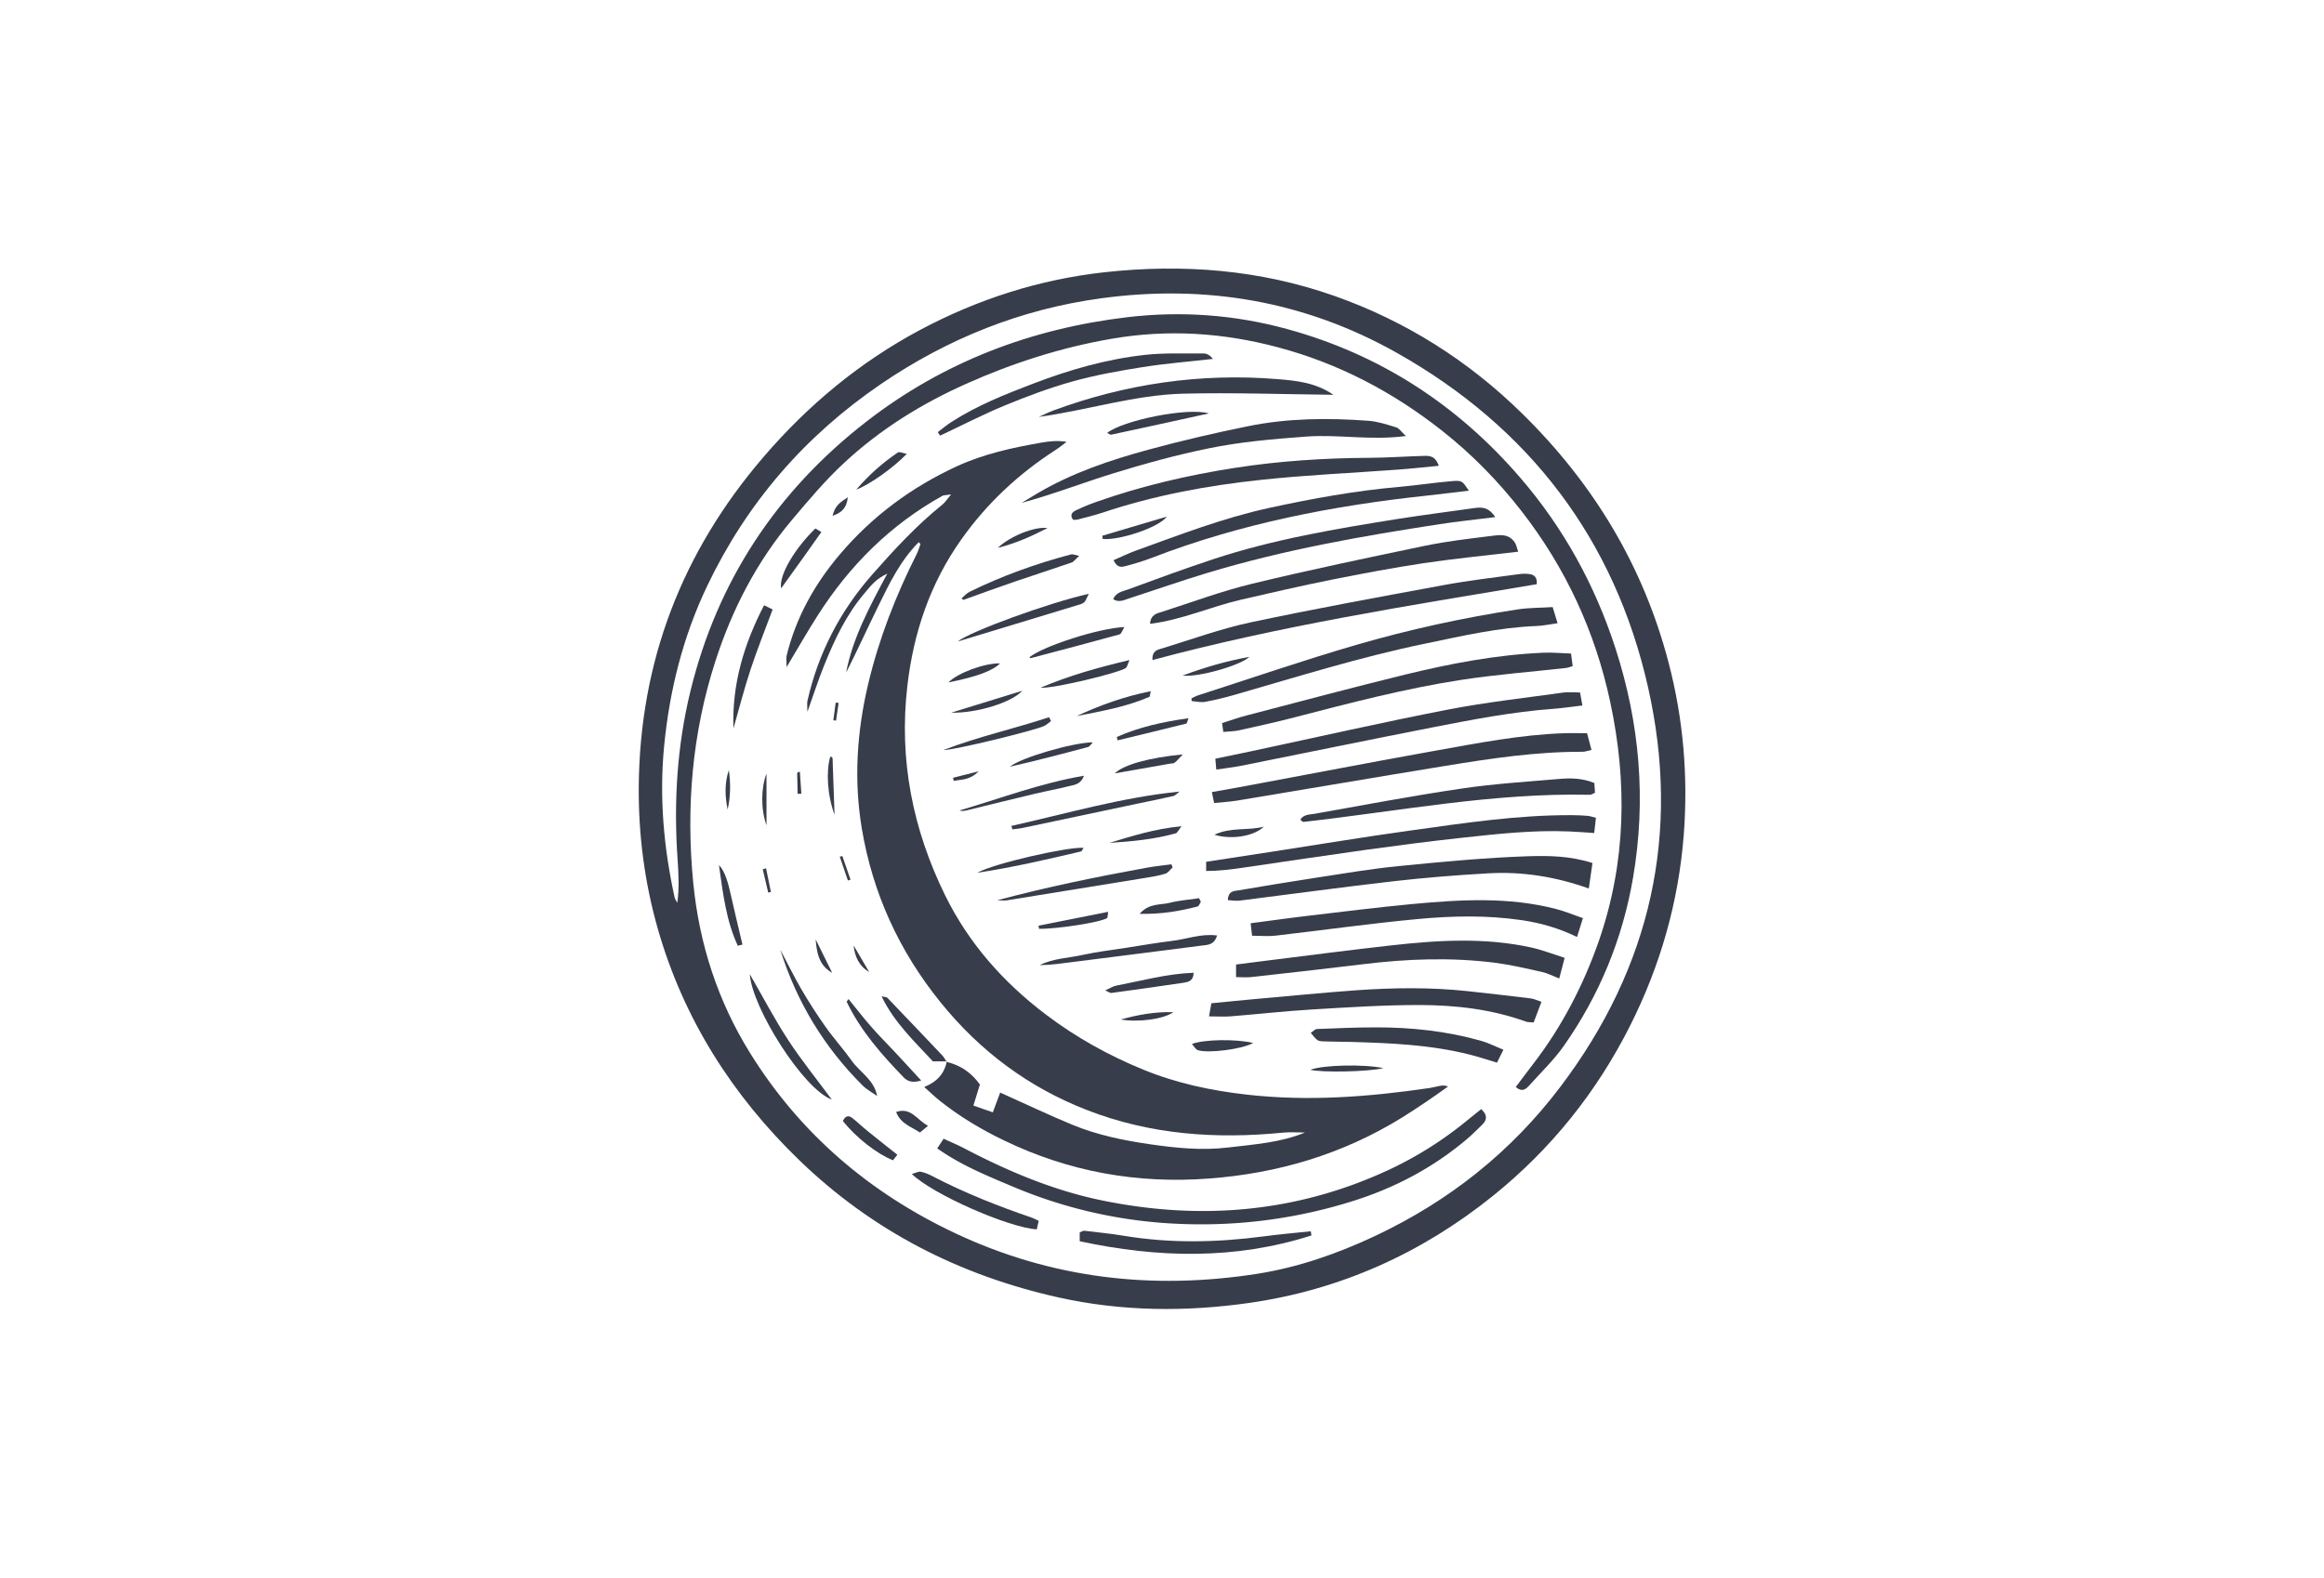 <?xml version="1.0" encoding="UTF-8"?>
<svg data-bbox="73.658 30.98 120.694 120.015" viewBox="0 0 268 182" xmlns="http://www.w3.org/2000/svg" data-type="color">
    <g>
        <path d="M73.66 90.77c.11-14.45 4.98-27.1 14.39-38.06 5.13-5.98 11.1-10.94 18.05-14.65 6.67-3.55 13.76-5.83 21.3-6.66 9.04-.99 17.91-.29 26.5 2.74 8.21 2.9 15.44 7.47 21.66 13.59 8.19 8.05 13.92 17.5 16.85 28.67 1.72 6.55 2.27 13.18 1.76 19.89-.6 7.73-2.69 15.07-6.18 22.01-3.86 7.68-9.14 14.26-15.82 19.64-8.25 6.64-17.63 10.86-28.14 12.36-7.34 1.04-14.7.98-21.97-.64-11.4-2.54-21.44-7.67-29.87-15.81-7.74-7.49-13.36-16.31-16.33-26.7-1.52-5.33-2.24-10.81-2.2-16.38m101.13 34.63c.68-.9 1.32-1.78 1.99-2.64 3.33-4.32 5.81-9.1 7.6-14.23 3.14-9.06 3.3-18.29 1.3-27.6-1.74-8.11-5.14-15.45-10.24-22-2.69-3.46-5.74-6.57-9.17-9.27-5.65-4.45-11.9-7.74-18.9-9.6-6.33-1.69-12.69-2.1-19.14-.99-5.84 1-11.44 2.8-16.83 5.21-5.13 2.29-9.85 5.22-14 9.06-2.22 2.05-4.14 4.34-6.08 6.64-4.06 4.82-6.89 10.31-8.81 16.25-2.7 8.34-3.42 16.93-2.56 25.65.69 7.01 2.82 13.57 6.53 19.56 5.79 9.33 13.81 16.18 23.73 20.84 11.07 5.2 22.65 6.53 34.67 4.67 4.77-.74 9.28-2.31 13.63-4.35 8.53-4.01 15.73-9.69 21.44-17.25 10.46-13.82 13.89-29.29 10.1-46.08-3.85-17.05-13.69-29.95-28.95-38.56-10.63-6-22.1-7.94-34.13-6.3-9.2 1.25-17.64 4.62-25.34 9.86-8.78 5.98-15.5 13.73-20.07 23.3-2.8 5.86-4.36 12.08-4.98 18.56-.56 5.87-.04 11.64 1.21 17.37.05.23.21.43.32.64.23-1.73.14-3.36.03-5-.46-6.53-.08-13 1.47-19.38 3.11-12.77 9.99-23.14 20.33-31.15 8.84-6.85 18.95-10.7 30.04-12.02 6.24-.74 12.4-.29 18.43 1.36 10.73 2.93 19.68 8.76 26.91 17.16 4.98 5.78 8.59 12.34 10.96 19.63 2.82 8.7 3.58 17.51 2.04 26.51-1.21 7.06-3.88 13.56-8 19.42-1.16 1.64-2.64 3.06-3.99 4.56-.37.41-.81.77-1.51.18Z" fill="#373d4a" data-color="1"/>
        <path d="M109.15 122.49c1.63.38 2.9 1.28 3.85 2.61-.24.76-.46 1.49-.75 2.43.8.28 1.45.5 2.24.78.32-.85.57-1.52.85-2.28 2.79 1.25 5.55 2.57 8.36 3.73 2.85 1.17 5.86 1.79 8.9 2.23 2.98.43 5.98.74 8.99.38 3-.36 6.03-.55 8.9-1.73-.84 0-1.69-.07-2.52.01-7.74.77-15.33.24-22.64-2.61-6.73-2.62-12.32-6.79-16.86-12.41-4.78-5.9-7.84-12.6-9.09-20.07-.93-5.57-.57-11.13.73-16.63 1.24-5.23 3.17-10.19 5.58-14.97.19-.37.31-.78.45-1.18.01-.03-.07-.09-.19-.24-2.11 2.11-3.38 4.74-4.65 7.34-1.26 2.56-2.43 5.16-3.73 7.71.76-3.98 2.66-7.52 4.75-11.42-1.35.63-1.94 1.45-2.59 2.22-2.11 2.46-3.47 5.35-4.67 8.31-.69 1.7-1.25 3.46-1.95 5.41 0-.56-.06-.92 0-1.25 1.24-5.5 3.77-10.38 7.48-14.59 2.51-2.85 5.1-5.66 8.08-8.06.3-.24.52-.6 1.01-1.18-.58.1-.83.07-1.01.17-5.98 3.33-10.67 8-14.34 13.74-1.19 1.85-2.27 3.77-3.62 6.01 0-.69-.06-1.01 0-1.3 1.06-4.38 3.2-8.22 6.09-11.64 3.74-4.43 8.3-7.81 13.56-10.23 3.09-1.42 6.39-2.14 9.72-2.72.93-.16 1.87-.27 2.92-.09-.43.32-.84.66-1.28.94-4.28 2.76-7.94 6.18-10.88 10.34-3.59 5.07-5.51 10.77-6.21 16.92-.98 8.49.63 16.51 4.36 24.11 2.73 5.55 6.73 10.06 11.67 13.79 3.46 2.62 7.19 4.68 11.19 6.32 3.84 1.57 7.85 2.42 11.94 2.88 7.07.8 14.1.26 21.1-.77.36-.05.72-.16 1.08-.23.3-.06.6-.1 1.02.06-.85.6-1.69 1.21-2.56 1.79-.92.62-1.84 1.23-2.78 1.81-6.83 4.22-14.31 6.43-22.26 7.02-8.24.62-16.13-.78-23.61-4.4-2.62-1.26-5.08-2.73-7.35-4.53-.57-.45-1.1-.96-1.85-1.63 1.48-.6 2.33-1.55 2.6-2.96l-.05.05Z" fill="#373d4a" data-color="1"/>
        <path d="M108.83 131.36c.91.42 1.64.72 2.34 1.09 5.08 2.66 10.33 4.88 15.96 6.03 11.26 2.3 22.23 1.41 32.75-3.41 3.36-1.54 6.48-3.5 9.34-5.85.51-.42 1.04-.83 1.59-1.28.73.67.68 1.24.11 1.8-.61.6-1.22 1.21-1.88 1.76-3.91 3.28-8.33 5.59-13.21 7.1-6.88 2.14-13.94 2.96-21.09 2.51a54.8 54.8 0 0 1-18.01-4.26c-2.94-1.24-5.9-2.44-8.65-4.38.2-.3.41-.61.74-1.12Z" fill="#373d4a" data-color="1"/>
        <path d="M183.02 84.59c.19.71.33 1.26.51 1.92-.48.1-.77.22-1.05.21-5.36-.02-10.63.78-15.89 1.64-7.98 1.3-15.95 2.67-23.93 3.99-.84.14-1.7.18-2.65.28-.08-.41-.15-.73-.26-1.26 1.52-.27 2.95-.52 4.37-.79 7.11-1.32 14.21-2.7 21.32-3.97 4.94-.88 9.88-1.86 14.92-2.03.85-.03 1.7 0 2.66 0Z" fill="#373d4a" data-color="1"/>
        <path d="M180.43 110.5c-.25.95-.41 1.57-.62 2.37-.77-.3-1.35-.61-1.98-.75-1.79-.4-3.59-.82-5.4-1.06-5.08-.65-10.15-.46-15.22.16-4.32.53-8.64 1.01-12.96 1.49-.53.06-1.07 0-1.71 0v-1.45c1.28-.16 2.49-.32 3.69-.47 4.74-.59 9.48-1.21 14.22-1.74 5.37-.6 10.76-.93 16.11.24 1.24.27 2.43.74 3.87 1.2Z" fill="#373d4a" data-color="1"/>
        <path d="M175.07 63.64c-3.71.44-7.31.79-10.88 1.32-3.58.54-7.13 1.21-10.68 1.92-3.49.7-6.95 1.5-10.42 2.3-3.49.81-6.8 2.33-10.47 2.78.07-1.09.82-1.21 1.43-1.4 3.44-1.11 6.85-2.38 10.36-3.23 6.62-1.6 13.28-2.99 19.95-4.38 2.46-.51 4.96-.8 7.46-1.11 1.01-.13 2.13-.35 2.86.73.19.28.24.65.4 1.07Z" fill="#373d4a" data-color="1"/>
        <path d="M141.59 103.82c.06-1.05.7-1.03 1.2-1.11 3.02-.51 6.05-1.02 9.08-1.48 3.15-.48 6.3-1.02 9.47-1.33 4.94-.49 9.89-.96 14.85-1.13 2.4-.08 4.9-.04 7.45.78-.14.97-.27 1.9-.42 2.94-3.91-1.39-7.71-1.97-11.6-1.75-3.67.21-7.34.5-10.99.92-5.9.68-11.79 1.49-17.69 2.23-.4.05-.83-.03-1.35-.06Z" fill="#373d4a" data-color="1"/>
        <path d="M181.17 75.39c.08.6.13 1 .19 1.45-.3.08-.53.18-.76.21-4.02.45-8.07.76-12.06 1.37-6.49 1-12.84 2.66-19.19 4.31-2.14.56-4.29 1.03-6.45 1.51-.58.13-1.18.12-1.83.19-.06-.39-.09-.62-.14-1.02.94-.3 1.85-.63 2.78-.87 6.11-1.59 12.22-3.23 18.35-4.73 5.25-1.28 10.55-2.29 15.97-2.52 1.02-.04 2.05.06 3.14.1" fill="#373d4a" data-color="1"/>
        <path d="M139.42 117.26c.12-.66.18-1.05.27-1.53 1.78-.17 3.47-.35 5.17-.5 3.84-.34 7.68-.72 11.53-1 4.28-.3 8.57-.36 12.85.1 2.43.26 4.87.55 7.3.84.34.04.67.21 1.22.39-.32.86-.61 1.61-.9 2.38-.41-.04-.66-.01-.88-.09-3.97-1.44-8.12-1.91-12.29-1.92-4.16 0-8.32.27-12.47.52-3.12.19-6.22.54-9.34.79-.72.06-1.45 0-2.46 0Z" fill="#373d4a" data-color="1"/>
        <path d="M182.54 105.91c-.28.9-.46 1.47-.68 2.17-2.11-1.02-4.21-1.62-6.39-1.94-3.98-.58-7.97-.5-11.94-.13-5.49.51-10.96 1.29-16.44 1.92-.84.1-1.7.01-2.7.01-.05-.44-.1-.88-.17-1.44 2.38-.31 4.62-.63 6.86-.89 3.9-.46 7.79-.95 11.7-1.32 5.57-.52 11.15-.86 16.65.56.99.25 1.93.65 3.11 1.06" fill="#373d4a" data-color="1"/>
        <path d="M162.15 50.29c-4.1.55-7.8-.21-11.51.07-3.8.28-7.59.6-11.31 1.37-3.66.75-7.28 1.74-10.85 2.84-3.55 1.09-7.01 2.45-10.66 3.43.6-.36 1.2-.73 1.81-1.09 4-2.36 8.36-3.83 12.81-5.04 3.78-1.03 7.61-1.92 11.45-2.7 4.6-.94 9.27-.98 13.93-.63 1.08.08 2.15.44 3.2.76.33.1.56.49 1.12 1.01Z" fill="#373d4a" data-color="1"/>
        <path d="M137.39 80.56c.26-.12.52-.27.8-.36 6.06-1.95 12.09-4.03 18.21-5.81s12.35-3.14 18.66-4.1c1.26-.19 2.55-.17 3.99-.26.19.63.36 1.16.57 1.86-.95.13-1.66.29-2.38.32-4.38.16-8.62 1.15-12.87 2.03-7.45 1.53-14.7 3.81-22 5.91-1.12.32-2.25.6-3.4.81-.49.09-1.03-.05-1.55-.09 0-.1-.01-.2-.02-.3Z" fill="#373d4a" data-color="1"/>
        <path d="M140.15 87.52c1.54-.32 2.86-.59 4.17-.87 7.55-1.61 15.09-3.33 22.67-4.8 4.39-.85 8.85-1.34 13.28-1.96.59-.08 1.21-.01 1.94-.01.09.52.17.96.27 1.5-1.23.14-2.31.31-3.4.39-4.66.34-9.23 1.23-13.81 2.12-7.4 1.45-14.78 2.97-22.17 4.45-.89.18-1.8.27-2.84.43-.04-.42-.07-.74-.11-1.25" fill="#373d4a" data-color="1"/>
        <path d="M184.04 94.34c-.08.66-.14 1.17-.2 1.75-1.05-.07-1.96-.14-2.87-.18-4.19-.18-8.34.29-12.48.74-3.6.39-7.19.86-10.77 1.35-4.8.67-9.59 1.39-14.38 2.09-1.38.2-2.77.38-4.25.38v-1.06l7.5-1.15c5.33-.82 10.66-1.71 16-2.45 6.19-.86 12.39-1.81 18.67-1.78.61 0 1.23.03 1.84.08.24.02.47.11.96.23Z" fill="#373d4a" data-color="1"/>
        <path d="M177.21 67.39c-14.81 2.48-29.68 4.81-44.32 8.75-.03-1.12.62-1.19 1.11-1.34 3.4-1.04 6.76-2.27 10.22-3.01 7.43-1.58 14.91-2.94 22.38-4.32 2.83-.52 5.7-.85 8.55-1.24.42-.06.86-.07 1.28 0 .55.08.86.43.78 1.17Z" fill="#373d4a" data-color="1"/>
        <path d="M165.93 53.73c-1.7.16-3.2.33-4.71.44-5.26.39-10.54.62-15.78 1.18-6.23.66-12.38 1.8-18.34 3.8-.93.31-1.89.53-2.84.78-.16.04-.34.02-.51.03-.4-.52-.13-.87.28-1.07.77-.37 1.57-.71 2.38-.99 5.22-1.85 10.59-3.09 16.05-3.94 5.11-.79 10.24-1.12 15.4-1.15 2.09-.01 4.17-.16 6.26-.22.67-.02 1.37-.07 1.8 1.14Z" fill="#373d4a" data-color="1"/>
        <path d="M128.41 64.62c.91-.39 1.72-.8 2.56-1.1 5.07-1.83 10.1-3.78 15.39-4.93 4.97-1.08 9.97-1.99 15.04-2.43 2.01-.18 4.01-.49 6.03-.66 1.19-.1 1.19-.03 1.96 1.1-1.64.19-3.2.39-4.75.56-10.89 1.16-21.57 3.23-31.82 7.19-.97.37-1.97.67-2.98.94-.45.12-.98.28-1.43-.67" fill="#373d4a" data-color="1"/>
        <path d="M172.43 59.65c-2.38.3-4.39.5-6.38.81-9.03 1.38-18.03 2.97-26.8 5.62-3.05.92-6.06 1.98-9.09 2.96-.55.18-1.12.5-1.79.08.32-.79 1.06-.89 1.64-1.1 3.28-1.21 6.56-2.41 9.88-3.51 6.95-2.3 14.15-3.51 21.36-4.66 2.91-.46 5.83-.82 8.74-1.24.86-.12 1.66-.15 2.44 1.04" fill="#373d4a" data-color="1"/>
        <path d="M183.86 90.32c.03.44.05.79.07 1.13-.25.1-.42.23-.58.23-11.14-.25-22.05 1.9-33.05 3.13-.08 0-.18-.13-.35-.25.37-.63 1.06-.59 1.6-.68 5.66-1.01 11.32-2.08 17.01-2.92 3.69-.55 7.42-.78 11.14-1.1 1.33-.11 2.69-.14 4.15.46Z" fill="#373d4a" data-color="1"/>
        <path d="M153.77 45.54c-5.9-.06-11.6-.27-17.29-.13-5.65.14-11.08 1.91-16.68 2.68.55-.24 1.08-.52 1.64-.73 8.35-3.08 16.97-4.35 25.85-3.63 2.17.18 4.39.38 6.48 1.81" fill="#373d4a" data-color="1"/>
        <path d="M151.14 119.15c.32-.21.52-.44.72-.45 2.26-.09 4.52-.19 6.78-.19 4.12-.01 8.19.43 12.16 1.55.81.23 1.57.62 2.57 1.03-.29.58-.5 1.01-.74 1.49-1.17-.35-2.15-.68-3.15-.93-4.48-1.13-9.07-1.33-13.66-1.46-1.04-.03-2.08-.02-3.12-.06-.77-.03-.77-.05-1.55-.99Z" fill="#373d4a" data-color="1"/>
        <path d="M108.14 49.85c.52-.39 1.02-.82 1.57-1.17 2.96-1.91 6.22-3.2 9.49-4.45 4.14-1.58 8.39-2.8 12.8-3.29 2.25-.25 4.53-.15 6.8-.17.37 0 .74.22 1.08.63-2.71.31-5.43.52-8.13.95-2.72.43-5.45.92-8.1 1.66s-5.25 1.72-7.8 2.77c-2.53 1.04-4.96 2.31-7.44 3.47-.09-.13-.18-.27-.27-.4" fill="#373d4a" data-color="1"/>
        <path d="M151.24 142.51c-8.81 2.82-17.71 2.61-26.73.67v-1.02c.21-.08.39-.21.54-.19 1.52.18 3.04.33 4.55.58 5.37.89 10.73.78 16.11.07 1.81-.24 3.63-.4 5.45-.59.02.16.05.32.07.47Z" fill="#373d4a" data-color="1"/>
        <path d="M105.16 135.42c.49-.14.78-.31 1.02-.26.47.1.93.29 1.36.52 3.7 1.93 7.56 3.45 11.5 4.8.23.08.44.2.74.35-.08.35-.15.67-.22.98-3.24-.2-11.97-4.02-14.4-6.38Z" fill="#373d4a" data-color="1"/>
        <path d="M90 109.58c.8 1.51 1.55 3.05 2.41 4.53s1.8 2.93 2.78 4.32c.95 1.35 2.07 2.58 3.03 3.93s2.58 2.18 2.93 4.07c-.57-.41-1.21-.75-1.7-1.24-4.44-4.43-7.6-9.67-9.46-15.62Z" fill="#373d4a" data-color="1"/>
        <path d="M114.96 103.86c5.72-1.54 11.49-2.71 17.29-3.77.94-.17 1.89-.26 2.83-.39.05.12.1.23.15.35-.28.25-.51.63-.84.73-.75.24-1.55.36-2.33.49-5.31.87-10.61 1.73-15.92 2.58-.39.06-.79 0-1.19 0Z" fill="#373d4a" data-color="1"/>
        <path d="M140.35 107.91c-.33 1.11-1.09 1.08-1.72 1.16-4.97.65-9.95 1.26-14.92 1.9-1.26.16-2.52.35-3.81.36 1.56-.79 3.31-.81 4.96-1.18 1.67-.37 3.38-.56 5.07-.83 1.75-.27 3.5-.58 5.26-.79 1.67-.2 3.29-.86 5.16-.62" fill="#373d4a" data-color="1"/>
        <path d="M95.93 126.84c-3.3-1.19-9.22-10.63-9.46-14.46 1.5 2.6 2.85 5.19 4.44 7.62 1.55 2.37 3.34 4.57 5.02 6.85Z" fill="#373d4a" data-color="1"/>
        <path d="M84.58 83.99c-.18-5.05 1.2-9.67 3.53-14.17l.99.48c-.87 2.35-1.78 4.6-2.54 6.91-.74 2.23-1.32 4.52-1.97 6.78Z" fill="#373d4a" data-color="1"/>
        <path d="M116.64 95.27c6.41-1.44 12.73-3.29 19.38-3.96-.24.18-.47.46-.74.52-1.37.32-2.76.59-4.14.88-4.38.93-8.76 1.86-13.14 2.78-.41.09-.83.12-1.25.18l-.12-.4Z" fill="#373d4a" data-color="1"/>
        <path d="M106.23 124.64c-1.02.31-1.59.08-2.01-.35-2.55-2.64-4.97-5.38-6.58-8.73-.01-.03.06-.09.21-.32.89 1.1 1.72 2.18 2.62 3.2.88 1.01 1.84 1.96 2.75 2.94.95 1.01 1.88 2.04 3.01 3.26" fill="#373d4a" data-color="1"/>
        <path d="M110.88 69.03c.31-.26.58-.6.94-.77 3.75-1.84 7.66-3.24 11.69-4.31.19-.05.43.07.94.17-.42.37-.61.68-.88.77-2.2.76-4.41 1.47-6.61 2.22-1.96.67-3.91 1.39-5.87 2.09-.07-.05-.13-.11-.2-.16Z" fill="#373d4a" data-color="1"/>
        <path d="M125.55 68.51c-.26.5-.34.81-.53.97-.22.19-.55.27-.84.35-4.55 1.39-9.1 2.77-13.74 4.17 1.38-1.14 10.53-4.48 15.11-5.5Z" fill="#373d4a" data-color="1"/>
        <path d="M139.4 47.69c-3.75.82-7.49 1.65-11.25 2.45-.13.03-.3-.12-.47-.2 1.73-1.42 9.26-2.99 11.72-2.25" fill="#373d4a" data-color="1"/>
        <path d="M137.65 112.22c-.03.96-.65 1.06-1.16 1.14-2.77.42-5.55.8-8.33 1.18-.14.02-.3-.12-.71-.29.56-.25.89-.48 1.25-.55 2.96-.57 5.88-1.38 8.96-1.49Z" fill="#373d4a" data-color="1"/>
        <path d="M125 89.48c-.37 1.02-1.11 1.05-1.71 1.2-1.3.33-2.63.57-3.94.88-2.62.62-5.23 1.27-7.84 1.91-.28.07-.56.11-.87.02 4.71-1.38 9.3-3.14 14.37-4.01Z" fill="#373d4a" data-color="1"/>
        <path d="M118.7 75.82c1.61-1.29 7.96-3.35 10.96-3.49-.22.36-.34.79-.56.85-3.41.94-6.83 1.84-10.25 2.74-.04 0-.1-.07-.14-.1Z" fill="#373d4a" data-color="1"/>
        <path d="M109.2 122.43h-1.62c-2.14-2.32-4.43-4.44-5.92-7.5.38.09.57.07.66.16 2.12 2.21 4.23 4.42 6.34 6.65.21.22.34.5.51.75l.05-.05Z" fill="#373d4a" data-color="1"/>
        <path d="M121.2 83.18c-.28.2-.53.45-.83.58-1.18.53-10.37 2.79-11.58 2.76 3.98-1.54 8.15-2.45 12.19-3.79.07.15.14.29.22.44Z" fill="#373d4a" data-color="1"/>
        <path d="M97.2 129.31c.3-.65.69-.66 1.09-.34.62.49 1.19 1.04 1.81 1.54 1.08.88 2.18 1.74 3.38 2.69-.18.23-.35.45-.5.64-1.85-.73-4.21-2.58-5.78-4.52Z" fill="#373d4a" data-color="1"/>
        <path d="M130.25 76.14c-.24.54-.27.81-.43.92-.85.58-8.42 2.4-9.83 2.27 3.45-1.45 6.68-2.34 10.25-3.19Z" fill="#373d4a" data-color="1"/>
        <path d="M124.96 97.8c-.12.16-.19.39-.31.42-3.84.9-7.68 1.8-11.96 2.46 1.89-1.08 10.46-3.02 12.27-2.88" fill="#373d4a" data-color="1"/>
        <path d="M90.08 67.87c-.29-1.56 1.67-4.71 3.95-6.91.17.1.36.21.69.41-.67.95-1.29 1.83-1.92 2.71-.91 1.27-1.82 2.53-2.73 3.8Z" fill="#373d4a" data-color="1"/>
        <path d="M144.51 120.31c-1.26.72-5.16 1.22-6.37.83-.26-.08-.44-.44-.69-.71 1.35-.54 5.1-.6 7.06-.12" fill="#373d4a" data-color="1"/>
        <path d="M126.02 85.63c-.23.24-.36.49-.55.54-2.99.8-5.98 1.58-9 2.27 1.21-1.04 7.27-2.79 9.54-2.81Z" fill="#373d4a" data-color="1"/>
        <path d="M85.08 109.09c-1.33-2.87-1.7-5.96-2.17-9.29q.76.73 1.27 3.01c.23 1.01.46 2.02.7 3.03.24 1.04.49 2.08.74 3.12-.18.04-.36.08-.53.13Z" fill="#373d4a" data-color="1"/>
        <path d="M124.16 82.6c2.71-1.26 5.49-2.26 8.55-2.87-.1.37-.09.63-.18.66-2.68 1.16-5.54 1.65-8.37 2.21" fill="#373d4a" data-color="1"/>
        <path d="M138.48 104.03c-.13.19-.22.5-.39.54-2.07.53-4.17.9-6.67.84 1.11-1.27 2.41-.99 3.47-1.27 1.1-.28 2.25-.36 3.38-.53.07.14.14.27.21.41Z" fill="#373d4a" data-color="1"/>
        <path d="M136.4 87.02c-.5.52-.7.77-.95.96-.13.1-.35.08-.53.11-2.08.36-4.16.73-6.37 1.12 1.03-1 3.94-1.81 7.85-2.19" fill="#373d4a" data-color="1"/>
        <path d="M119.76 106.78c2.63-.53 5.26-1.05 8.03-1.6-.07.42-.04.67-.14.73-.76.49-5.84 1.27-7.83 1.23z" fill="#373d4a" data-color="1"/>
        <path d="M128.79 85.01c2.59-1.15 5.32-1.75 8.27-2.16-.14.33-.17.6-.27.62-2.63.66-5.27 1.29-7.91 1.93z" fill="#373d4a" data-color="1"/>
        <path d="M136.25 95.31c-.37.48-.48.76-.65.81-2.51.71-5.08.94-7.67 1.11 2.62-.79 5.23-1.63 8.32-1.92" fill="#373d4a" data-color="1"/>
        <path d="M109.69 82.21c2.63-.81 5.26-1.62 8.2-2.53-1.14 1.29-5.12 2.6-8.2 2.53" fill="#373d4a" data-color="1"/>
        <path d="M127.12 61.8c2.41-.71 4.81-1.43 7.44-2.21-.93 1.28-5.58 2.78-7.4 2.58-.01-.12-.03-.24-.04-.37" fill="#373d4a" data-color="1"/>
        <path d="M104.56 52.36c-1.45 1.52-4.23 3.53-5.82 4.12 1.56-1.81 3.1-3.13 4.79-4.28.19-.13.62.08 1.03.15Z" fill="#373d4a" data-color="1"/>
        <path d="M151.1 123.4c1.52-.56 6.12-.67 8.43-.19-1.56.41-7.07.54-8.43.19" fill="#373d4a" data-color="1"/>
        <path d="M136.37 77.93c2.48-.92 4.95-1.66 7.71-2.16-1.05 1.01-5.97 2.39-7.71 2.16" fill="#373d4a" data-color="1"/>
        <path d="M145.74 95.36c-1.18 1.15-3.81 1.51-5.7.93 1.93-.91 3.88-.45 5.7-.93" fill="#373d4a" data-color="1"/>
        <path d="M115.32 76.52c-.83.86-2.7 1.55-5.95 2.2 1.05-1.09 4.13-2.23 5.95-2.2" fill="#373d4a" data-color="1"/>
        <path d="m107.03 129.86-.95.78c-.99-.69-2.22-.99-2.74-2.37 1.74-.59 2.37.91 3.69 1.6Z" fill="#373d4a" data-color="1"/>
        <path d="M135.31 116.76c-1.15.81-4.07 1.19-6.07.84 1.98-.54 3.99-.92 6.07-.84" fill="#373d4a" data-color="1"/>
        <path d="M96.25 94.02c-.85-2.31-1-5-.51-6.73.06.01.13 0 .18.04.05.03.09.1.09.15.08 2.18.16 4.36.23 6.54Z" fill="#373d4a" data-color="1"/>
        <path d="M115.06 63.2c1.39-1.32 4.19-2.49 5.74-2.29-1.96 1.01-3.67 1.76-5.74 2.29" fill="#373d4a" data-color="1"/>
        <path d="M88.39 89.24v5.96c-.67-1.86-.63-4.34 0-5.96" fill="#373d4a" data-color="1"/>
        <path d="M94.06 108.36c.6 1.23 1.21 2.45 1.91 3.86-1.24-.72-1.76-1.74-1.91-3.86" fill="#373d4a" data-color="1"/>
        <path d="M100.23 112.12c-1.18-.69-1.66-1.78-1.79-3.06.6 1.02 1.19 2.04 1.79 3.06" fill="#373d4a" data-color="1"/>
        <path d="M83.91 93.39c-.31-1.53-.37-3.05.14-4.56.22 1.53.2 3.05-.14 4.56" fill="#373d4a" data-color="1"/>
        <path d="M96.01 59.5c.28-1.19.91-1.59 1.76-2.14-.14 1.14-.57 1.73-1.76 2.14" fill="#373d4a" data-color="1"/>
        <path d="M92.24 89.03c.06.88.11 1.7.17 2.52-.14 0-.28.02-.43.02-.02-.76-.04-1.52-.05-2.28 0-.06 0-.14.03-.18.05-.04.13-.04.28-.09Z" fill="#373d4a" data-color="1"/>
        <path d="M109.9 89.72c.85-.22 1.7-.43 2.96-.75-1.05 1.06-2.01.92-2.87 1.11-.03-.12-.06-.24-.09-.35Z" fill="#373d4a" data-color="1"/>
        <path d="M88.34 100.16c.19.91.38 1.82.56 2.73-.1.02-.21.05-.31.07l-.63-2.68c.12-.04.25-.08.37-.12Z" fill="#373d4a" data-color="1"/>
        <path d="M97.14 98.75c.31.91.63 1.81.94 2.72-.1.03-.2.07-.3.1-.31-.92-.63-1.83-.94-2.75.1-.02.2-.05.29-.07Z" fill="#373d4a" data-color="1"/>
        <path d="m96.71 81.08-.3 2.04-.31-.03.27-2.04.33.03Z" fill="#373d4a" data-color="1"/>
    </g>
</svg>
